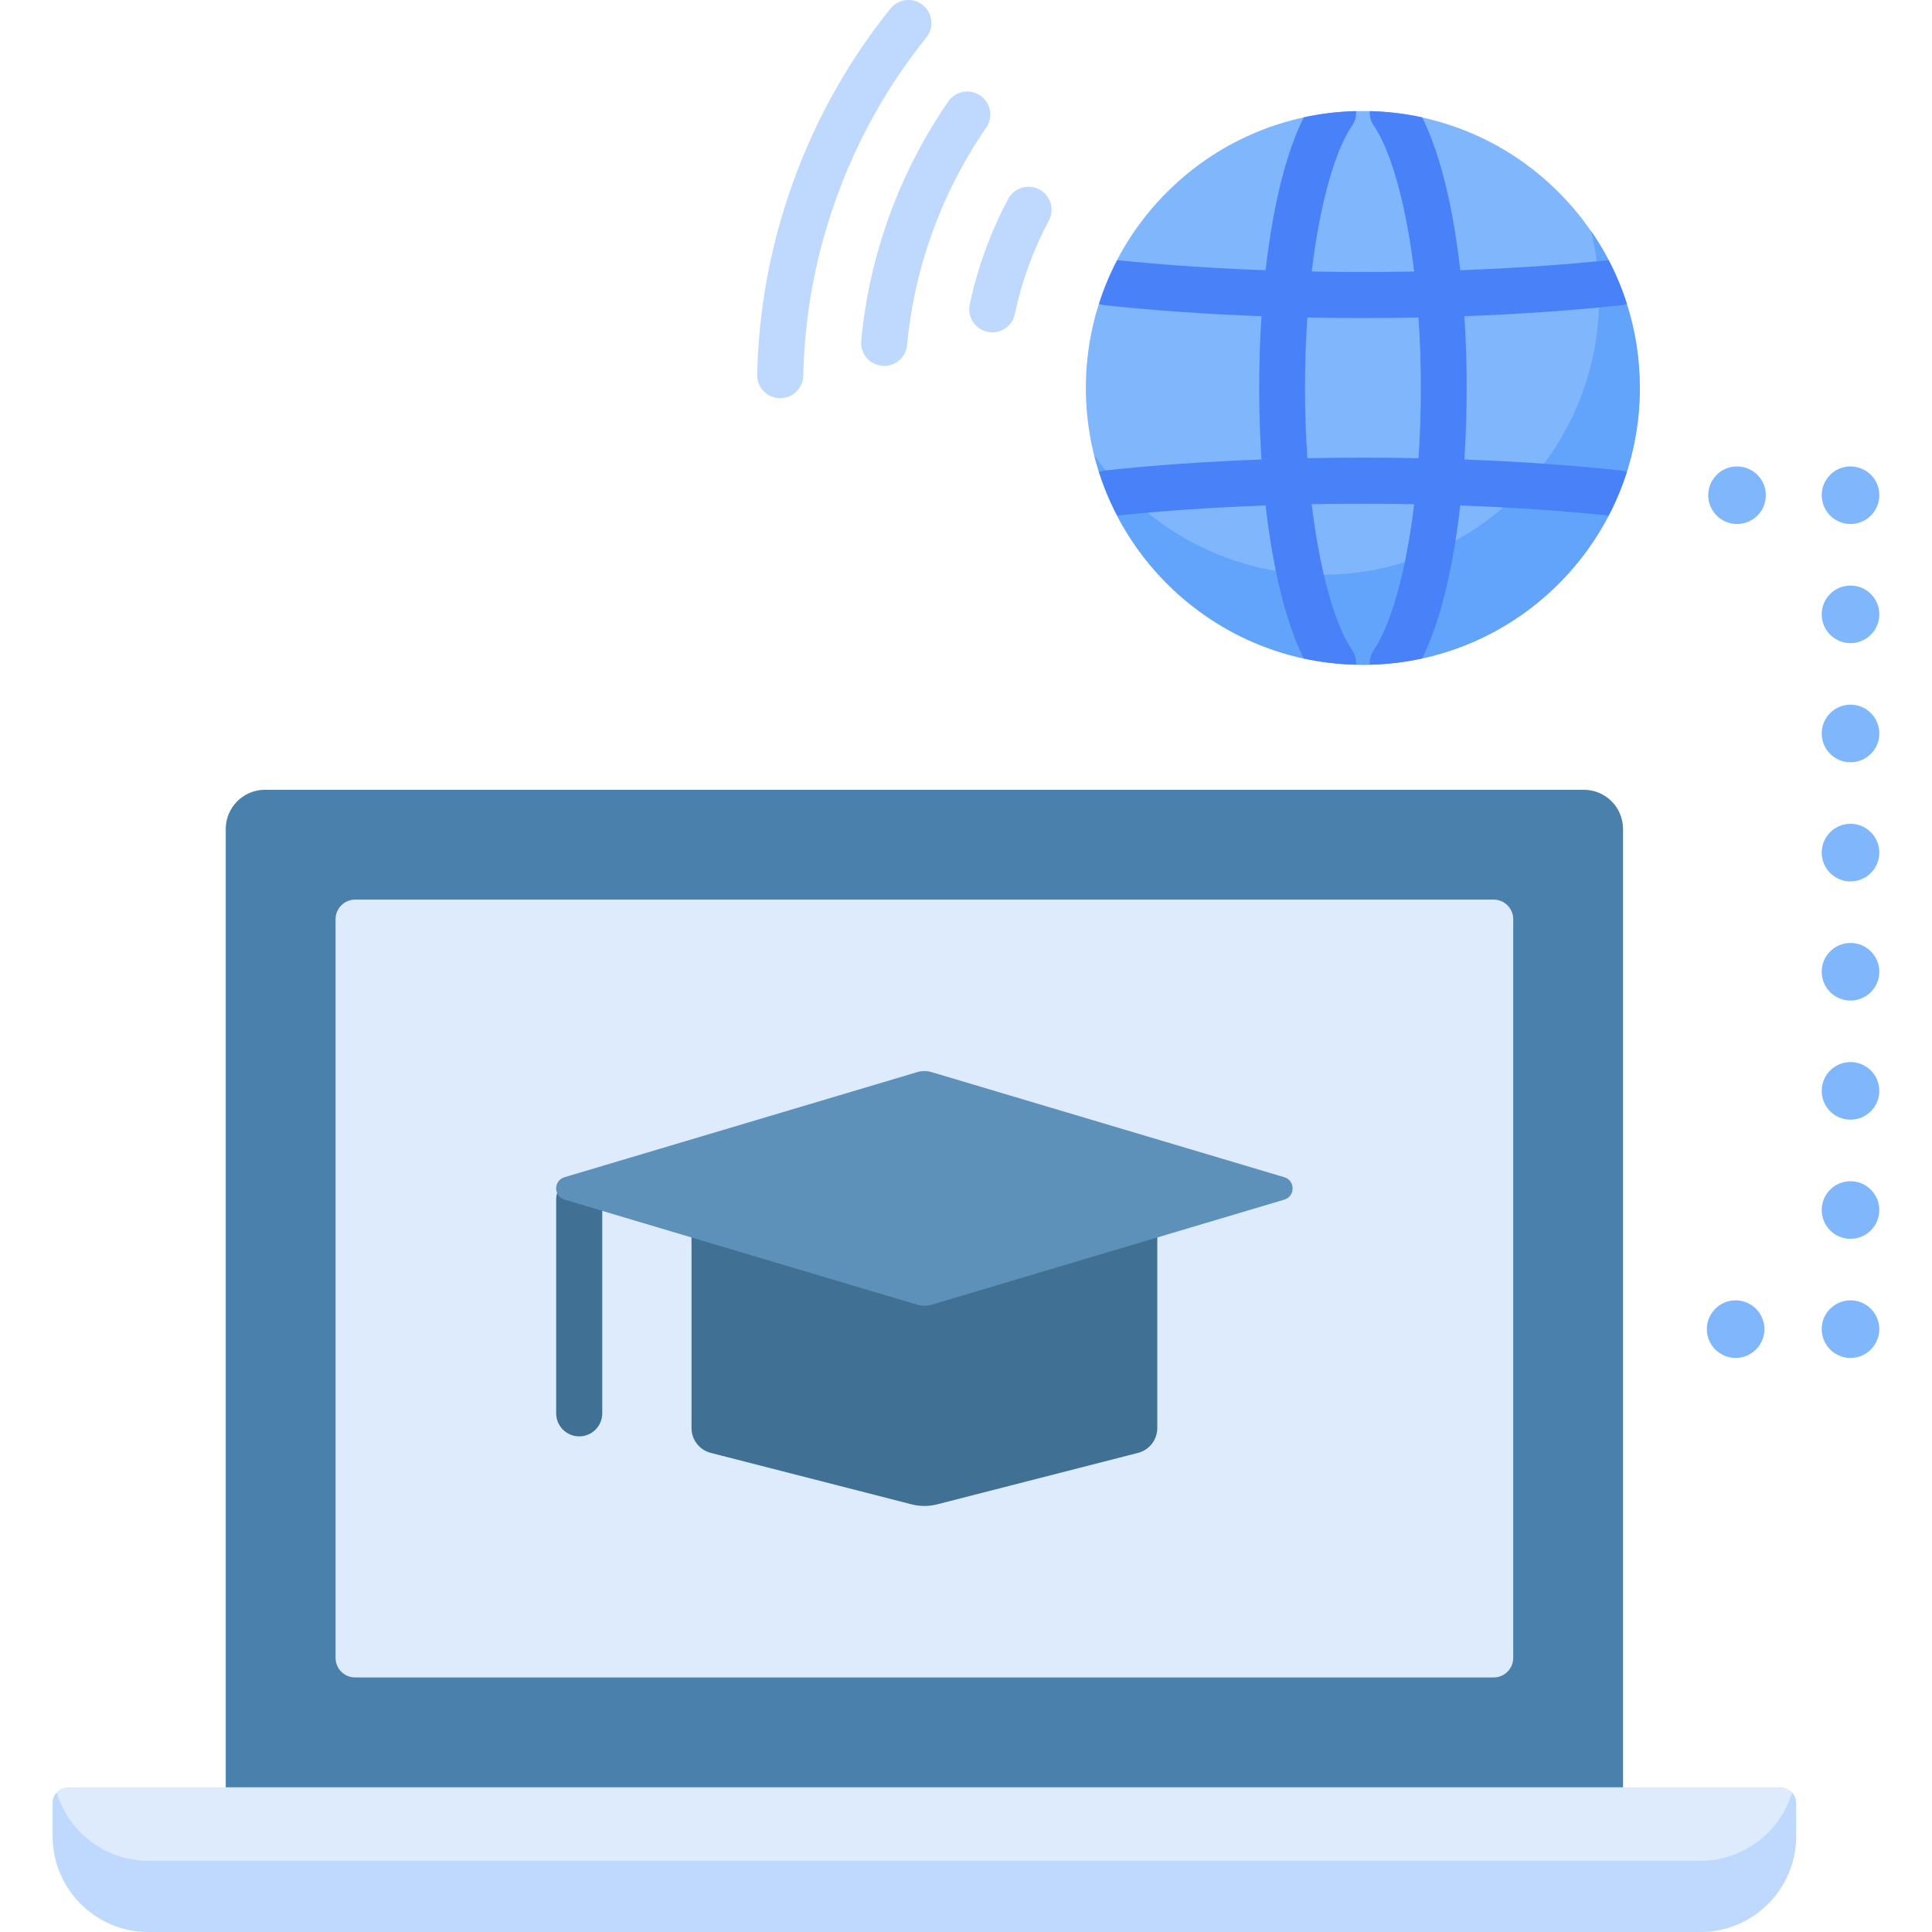 <svg id="Capa_1" enable-background="new 0 0 512 512" height="512" viewBox="0 0 512 512" width="512" xmlns="http://www.w3.org/2000/svg"><g><g fill="#80b6fc"><path d="m460.339 138.871c-2.894 0-5.769-1.666-7.054-4.713-1.307-3.095-.416-7.072 2.81-9.273 3.105-2.047 7.128-1.555 9.639.957 3.019 2.998 2.94 7.932 0 10.79-1.415 1.425-3.39 2.239-5.395 2.239z"/><path d="m490.408 138.871c-1.879 0-3.89-.724-5.405-2.239-1.415-1.415-2.229-3.39-2.229-5.395 0-3.659 2.637-6.826 6.138-7.481 2.484-.509 5.12.305 6.891 2.086 2.934 2.848 3.027 7.784 0 10.79-1.426 1.425-3.39 2.239-5.395 2.239z"/><path d="m482.773 320.667c0-4.214 3.41-7.634 7.634-7.634 4.214 0 7.634 3.42 7.634 7.634s-3.42 7.634-7.634 7.634c-4.224 0-7.634-3.42-7.634-7.634zm0-31.576c0-4.214 3.41-7.634 7.634-7.634 4.214 0 7.634 3.42 7.634 7.634s-3.42 7.634-7.634 7.634c-4.224.001-7.634-3.419-7.634-7.634zm0-31.564c0-4.224 3.41-7.634 7.634-7.634 4.214 0 7.634 3.41 7.634 7.634 0 4.214-3.42 7.634-7.634 7.634-4.224 0-7.634-3.42-7.634-7.634zm0-31.575c0-4.214 3.41-7.634 7.634-7.634 4.214 0 7.634 3.42 7.634 7.634s-3.42 7.634-7.634 7.634c-4.224 0-7.634-3.42-7.634-7.634zm0-31.575c0-4.214 3.41-7.634 7.634-7.634 4.214 0 7.634 3.42 7.634 7.634s-3.42 7.634-7.634 7.634c-4.224 0-7.634-3.42-7.634-7.634zm0-31.565c0-4.224 3.41-7.634 7.634-7.634 4.214 0 7.634 3.41 7.634 7.634 0 4.214-3.42 7.634-7.634 7.634-4.224 0-7.634-3.42-7.634-7.634z"/><path d="m490.408 359.876c-3.428 0-6.699-2.345-7.492-6.148-.794-4.241 1.874-8.118 5.996-8.978 4.049-.814 8.095 1.744 8.978 5.996.947 4.545-2.563 9.13-7.482 9.13z"/><path d="m454.568 357.637c-1.425-1.425-2.24-3.39-2.24-5.405 0-4.097 3.346-7.634 7.634-7.634 2.015 0 3.98.825 5.405 2.239 1.504 1.549 2.229 3.459 2.229 5.395 0 2.015-.814 3.98-2.229 5.405-2.908 2.886-7.632 3.078-10.799 0z"/></g><path d="m59.826 495.17v-275.474c0-5.74 4.653-10.393 10.393-10.393h349.514c5.74 0 10.393 4.653 10.393 10.393v275.474z" fill="#4980ac"/><path d="m88.925 243.599v195.748c0 2.87 2.326 5.196 5.196 5.196h301.707c2.87 0 5.196-2.326 5.196-5.196v-195.748c0-2.87-2.326-5.196-5.196-5.196h-301.706c-2.87 0-5.197 2.327-5.197 5.196z" fill="#ddebfd"/><path d="m183.257 314.94v63.515c0 3.1 2.1 5.805 5.102 6.574l53.247 13.642c2.21.566 4.527.566 6.737 0l53.247-13.642c3.003-.769 5.102-3.475 5.102-6.574v-63.515z" fill="#407194"/><path d="m153.497 380.654c-3.373 0-6.107-2.735-6.107-6.107v-56.635c0-3.373 2.735-6.107 6.107-6.107 3.373 0 6.107 2.735 6.107 6.107v56.635c0 3.372-2.734 6.107-6.107 6.107z" fill="#407194"/><path d="m243.037 284.134-93.434 27.839c-2.952.879-2.952 5.059 0 5.939l93.434 27.839c1.265.377 2.611.377 3.876 0l93.434-27.839c2.952-.879 2.952-5.059 0-5.939l-93.434-27.839c-1.264-.377-2.611-.377-3.876 0z" fill="#5d91b9"/><path d="m13.956 477.801v8.794c0 14.031 11.374 25.405 25.405 25.405h411.228c14.031 0 25.405-11.374 25.405-25.405v-8.794c0-2.296-1.861-4.157-4.157-4.157h-453.724c-2.296 0-4.157 1.861-4.157 4.157z" fill="#ddebfd"/><path d="m450.589 493.134h-411.228c-11.49 0-21.193-7.629-24.333-18.096-.66.736-1.072 1.698-1.072 2.763v8.794c0 14.031 11.374 25.405 25.405 25.405h411.228c14.031 0 25.405-11.374 25.405-25.405v-8.794c0-1.066-.413-2.028-1.072-2.763-3.14 10.467-12.843 18.096-24.333 18.096z" fill="#bed9fd"/><ellipse cx="361.195" cy="102.787" fill="#80b6fc" rx="73.393" ry="73.393" transform="matrix(.707 -.707 .707 .707 33.11 285.509)"/><path d="m421.607 61.125c1.42 5.699 2.184 11.657 2.184 17.795 0 40.534-32.859 73.393-73.393 73.393-25.058 0-47.171-12.566-60.413-31.731 7.955 31.933 36.813 55.599 71.209 55.599 40.534 0 73.393-32.859 73.393-73.393.001-15.477-4.801-29.826-12.98-41.663z" fill="#62a4fb"/><g fill="#bed9fd"><path d="m206.773 105.528c-.043 0-.086 0-.129-.001-3.372-.07-6.049-2.86-5.979-6.233.363-17.519 3.611-34.821 9.655-51.425 6.041-16.597 14.672-31.935 25.656-45.59 2.115-2.628 5.958-3.045 8.587-.931 2.628 2.114 3.045 5.959.931 8.587-10.142 12.608-18.114 26.776-23.695 42.112-5.584 15.342-8.585 31.324-8.921 47.5-.071 3.33-2.791 5.981-6.105 5.981z"/><path d="m234.322 96.974c-.19 0-.382-.009-.575-.027-3.358-.314-5.827-3.291-5.513-6.649 1.055-11.289 3.571-22.455 7.477-33.187s9.156-20.902 15.604-30.228c1.917-2.775 5.723-3.47 8.497-1.55 2.775 1.918 3.469 5.722 1.55 8.497-5.855 8.469-10.624 17.707-14.173 27.46-3.55 9.752-5.835 19.895-6.793 30.145-.296 3.164-2.957 5.539-6.074 5.539z"/><path d="m262.972 88.082c-.416 0-.838-.043-1.262-.132-3.301-.694-5.414-3.932-4.72-7.233 1.012-4.815 2.396-9.648 4.112-14.364 1.714-4.709 3.759-9.298 6.08-13.637 1.59-2.974 5.29-4.098 8.265-2.506 2.974 1.59 4.096 5.291 2.506 8.265-2.048 3.831-3.856 7.887-5.373 12.055-1.52 4.175-2.744 8.448-3.637 12.699-.605 2.878-3.143 4.853-5.971 4.853z"/></g><path d="m431.146 125.032c-.452-.164-.928-.283-1.428-.337-13.099-1.413-27.182-2.387-41.639-2.924.818-12.466.818-25.51 0-37.976 14.456-.536 28.539-1.507 41.637-2.917.5-.054.977-.173 1.43-.337-1.28-4.028-2.906-7.899-4.83-11.593-12.429 1.282-25.707 2.174-39.326 2.668-1.074-9.43-2.654-18.265-4.747-25.926-1.575-5.765-3.377-10.637-5.371-14.601-4.484-.976-9.121-1.535-13.87-1.65-.086 1.325.253 2.687 1.068 3.864 1.603 2.319 4.014 6.909 6.391 15.606 1.869 6.842 3.302 14.679 4.311 23.042-9.027.17-18.127.17-27.154 0 1.008-8.363 2.442-16.199 4.311-23.042 2.376-8.697 4.787-13.287 6.391-15.606.814-1.177 1.153-2.539 1.068-3.864-4.749.115-9.386.674-13.871 1.65-1.994 3.964-3.796 8.836-5.371 14.601-2.093 7.661-3.672 16.496-4.747 25.926-13.619-.493-26.897-1.385-39.326-2.668-1.923 3.693-3.55 7.565-4.83 11.593.453.164.929.283 1.43.337 13.098 1.409 27.181 2.381 41.637 2.917-.819 12.467-.819 25.511 0 37.976-14.457.537-28.54 1.511-41.639 2.924-.5.054-.975.173-1.428.337 1.28 4.028 2.906 7.899 4.829 11.593 12.429-1.285 25.707-2.18 39.325-2.674 1.074 9.428 2.654 18.261 4.747 25.92 1.575 5.775 3.379 10.651 5.376 14.615 4.486.976 9.126 1.535 13.877 1.649.086-1.329-.256-2.695-1.075-3.874-1.605-2.312-4.018-6.896-6.395-15.608-1.869-6.84-3.303-14.676-4.311-23.038 9.027-.17 18.127-.17 27.154 0-1.008 8.363-2.442 16.199-4.311 23.04-2.377 8.711-4.789 13.294-6.395 15.606-.819 1.179-1.161 2.545-1.075 3.874 4.751-.115 9.39-.673 13.877-1.649 1.997-3.964 3.801-8.84 5.376-14.613 2.093-7.659 3.673-16.493 4.747-25.922 13.619.494 26.897 1.389 39.326 2.674 1.925-3.694 3.551-7.565 4.831-11.593zm-55.229-3.606c-9.786-.196-19.66-.196-29.446 0-.837-12.224-.837-25.062 0-37.287 4.893.098 9.807.15 14.722.15s9.83-.052 14.723-.15c.838 12.226.839 25.063.001 37.287z" fill="#4981f8"/></g></svg>